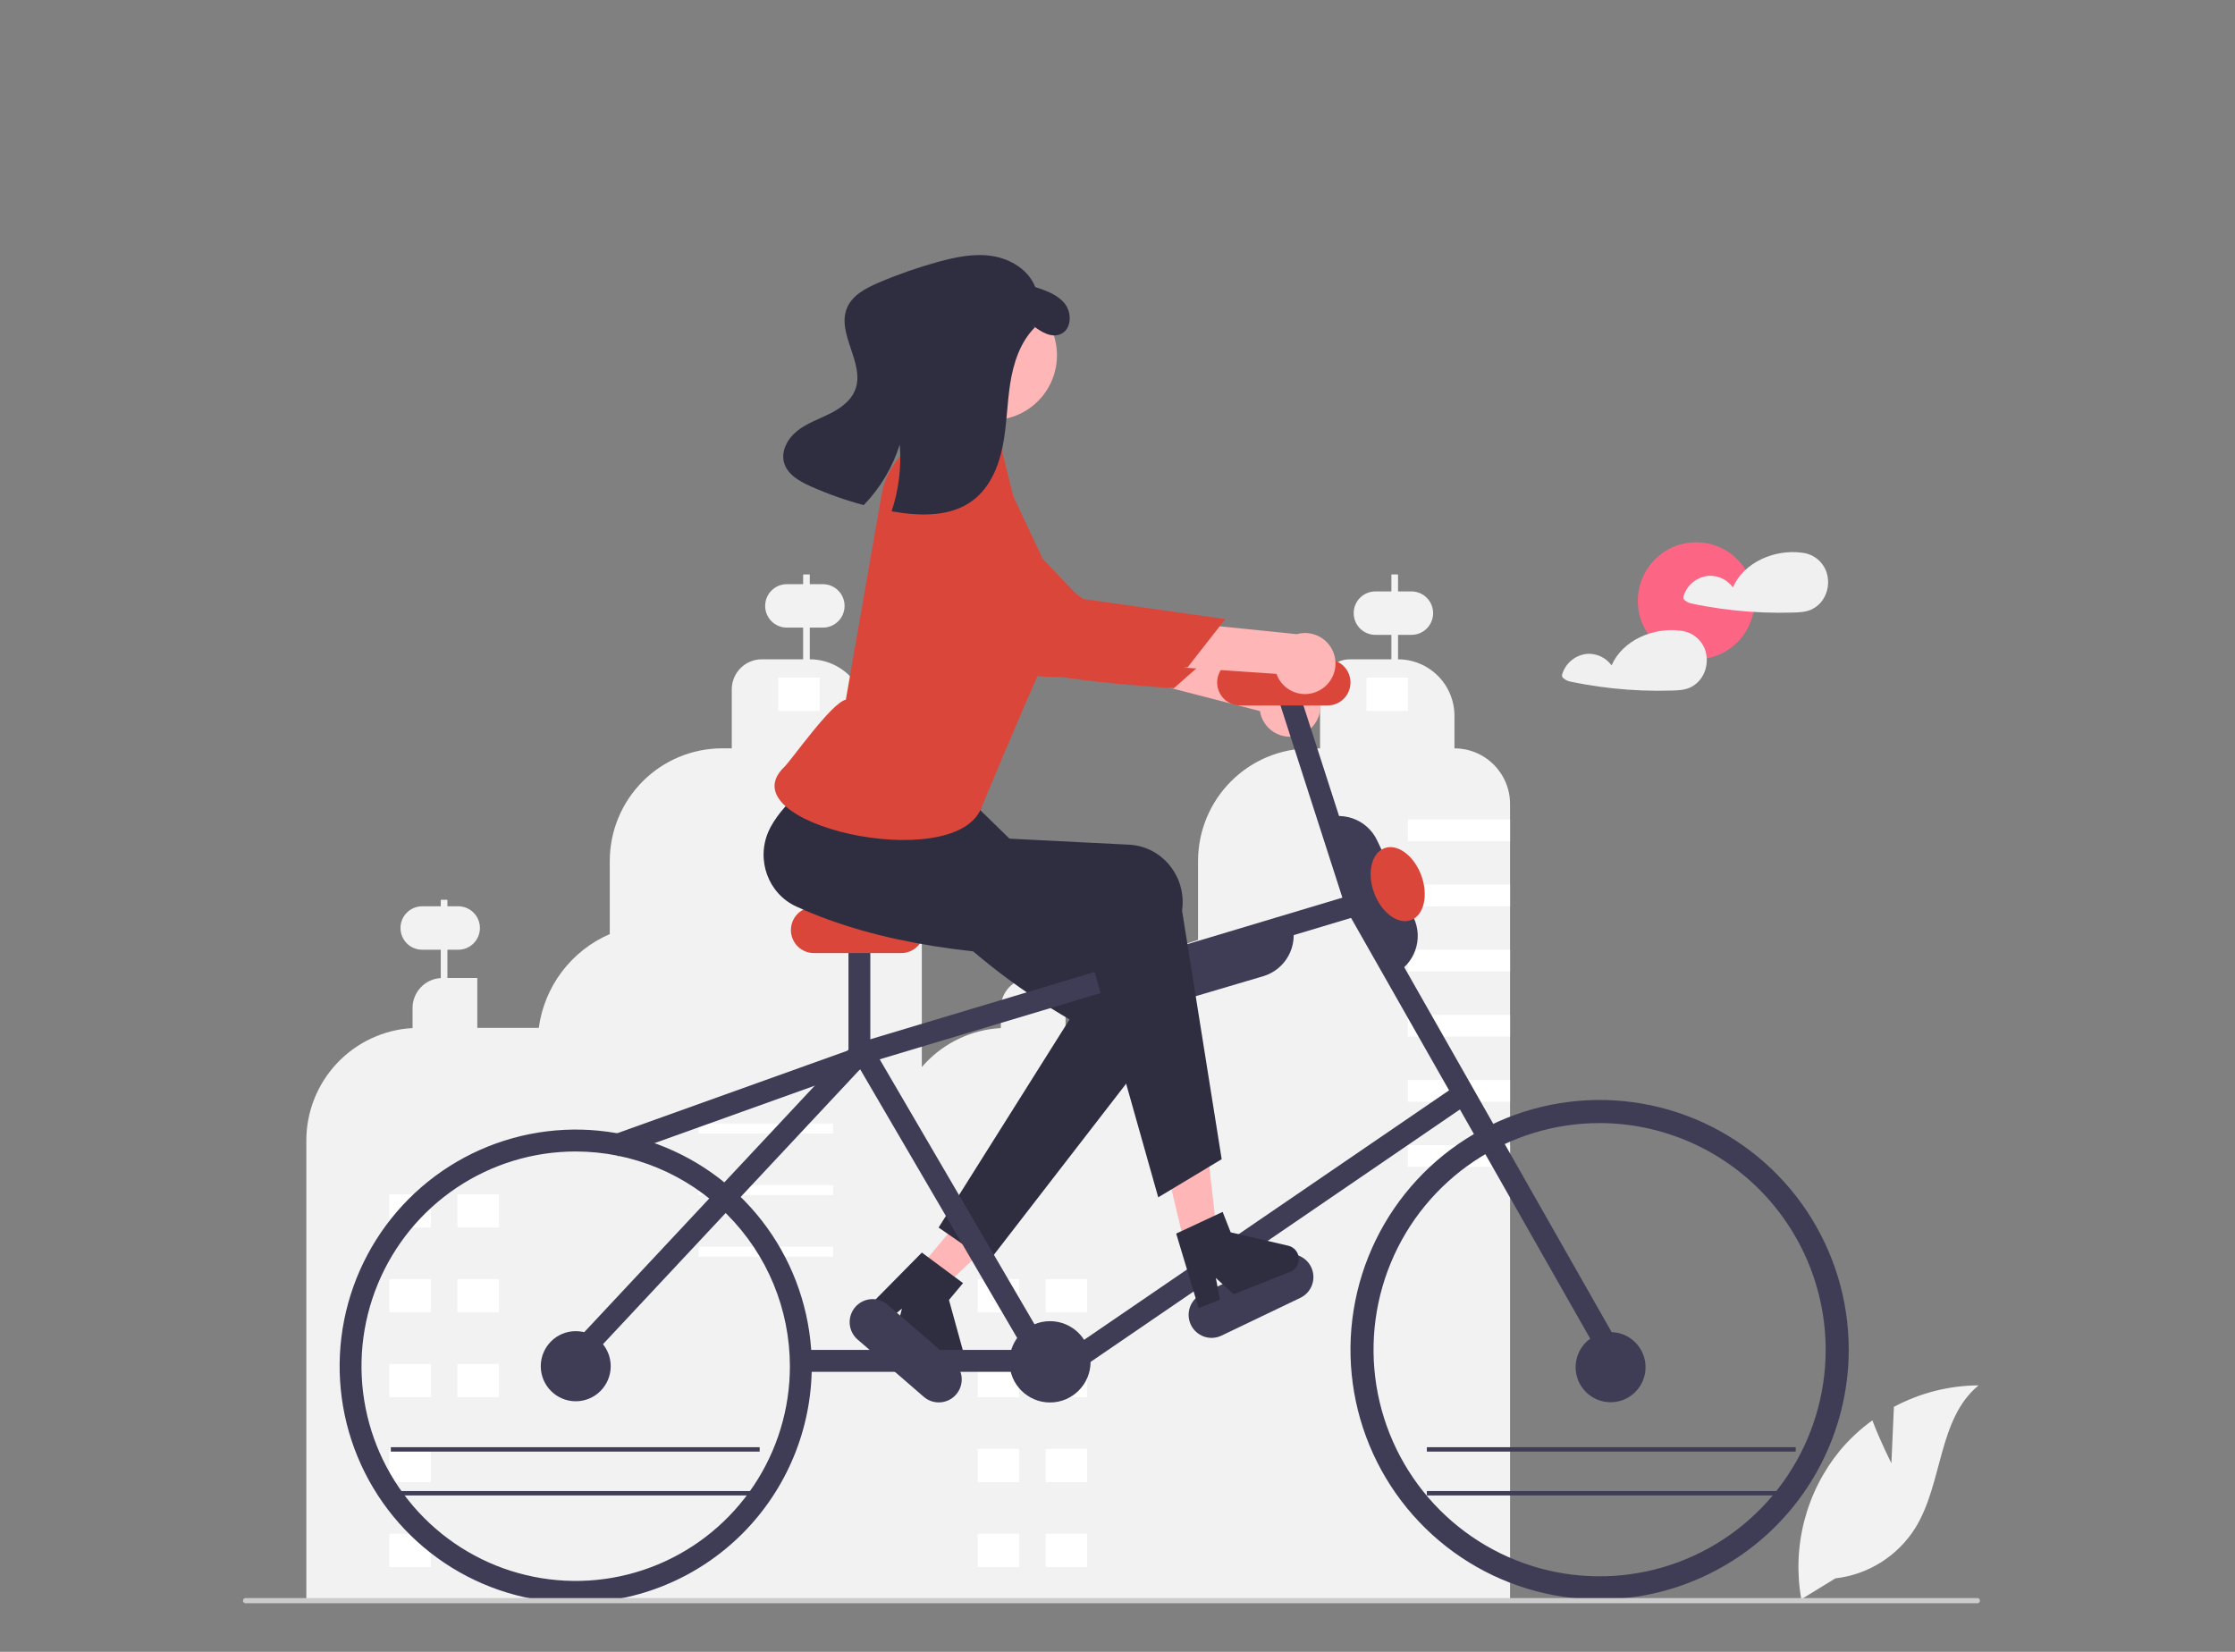 <svg width="184" height="136" viewBox="0 0 184 136" fill="none" xmlns="http://www.w3.org/2000/svg">
<rect x="0" y="0" width="184" height="136" fill="#808080" stroke="none"/>
<g clip-path="url(#clip0_3193_364)">
<path d="M122.978 62.958C122.553 62.531 122.049 62.192 121.493 61.962C120.938 61.731 120.342 61.613 119.741 61.614V58.941C119.741 58.329 119.621 57.724 119.388 57.158C119.155 56.593 118.813 56.079 118.381 55.647C117.95 55.214 117.437 54.871 116.873 54.637C116.31 54.403 115.705 54.283 115.095 54.284V52.269H116.201C116.674 52.269 117.127 52.081 117.462 51.746C117.796 51.41 117.984 50.956 117.984 50.481C117.984 50.007 117.796 49.552 117.462 49.217C117.127 48.882 116.674 48.693 116.201 48.693H115.095V47.296H114.548V48.693H113.228C112.755 48.693 112.302 48.882 111.967 49.217C111.633 49.552 111.445 50.007 111.445 50.481C111.445 50.956 111.633 51.41 111.967 51.746C112.302 52.081 112.755 52.269 113.228 52.269H114.548V54.284H111.142C110.818 54.283 110.497 54.347 110.198 54.472C109.898 54.596 109.626 54.778 109.397 55.008C109.168 55.237 108.986 55.51 108.862 55.81C108.738 56.11 108.675 56.432 108.675 56.757V61.614H107.887C106.671 61.614 105.468 61.854 104.345 62.32C103.222 62.786 102.201 63.47 101.342 64.332C100.482 65.193 99.8 66.216 99.335 67.342C98.87 68.468 98.631 69.674 98.631 70.893V77.384C96.949 77.87 95.427 78.798 94.222 80.071C93.018 81.345 92.175 82.918 91.781 84.628H87.724V80.518H85.264V78.79H86.774C87.247 78.79 87.7 78.601 88.035 78.266C88.369 77.931 88.557 77.476 88.557 77.002C88.557 76.528 88.369 76.073 88.035 75.737C87.7 75.402 87.247 75.214 86.774 75.214H85.264V74.079H84.717V75.214H83.801C83.328 75.214 82.875 75.402 82.54 75.737C82.206 76.073 82.018 76.528 82.018 77.002C82.018 77.476 82.206 77.931 82.54 78.266C82.875 78.601 83.328 78.79 83.801 78.79H84.717V80.525C84.089 80.562 83.499 80.837 83.067 81.296C82.635 81.754 82.394 82.361 82.394 82.992V84.642C80.031 84.773 77.808 85.807 76.181 87.53C74.555 89.253 73.648 91.536 73.648 93.908V131.89H98.631V131.89H124.318V66.203C124.32 65.6 124.202 65.003 123.972 64.446C123.742 63.889 123.404 63.383 122.978 62.958Z" fill="#F2F2F2"/>
<path d="M71.312 61.612V58.941C71.312 58.33 71.192 57.724 70.959 57.159C70.725 56.594 70.383 56.08 69.952 55.648C69.52 55.215 69.008 54.872 68.444 54.638C67.88 54.404 67.276 54.283 66.666 54.283V51.673H67.748C68.221 51.673 68.675 51.484 69.009 51.149C69.344 50.814 69.531 50.359 69.531 49.885C69.531 49.411 69.344 48.956 69.009 48.621C68.675 48.285 68.221 48.097 67.748 48.097H66.666V47.297H66.12V48.097H64.776C64.303 48.097 63.849 48.285 63.515 48.621C63.18 48.956 62.992 49.411 62.992 49.885C62.992 50.359 63.18 50.814 63.515 51.149C63.849 51.484 64.303 51.673 64.776 51.673H66.12V54.283H62.711C62.387 54.283 62.066 54.347 61.767 54.472C61.468 54.596 61.196 54.778 60.966 55.008C60.737 55.238 60.556 55.511 60.431 55.811C60.307 56.111 60.244 56.432 60.244 56.757V61.612H59.457C57.002 61.612 54.647 62.59 52.911 64.331C51.175 66.071 50.2 68.432 50.2 70.893V76.906C48.644 77.578 47.288 78.642 46.264 79.995C45.24 81.348 44.582 82.944 44.356 84.627H39.294V80.517H36.834V78.193H37.727C38.2 78.193 38.653 78.005 38.988 77.669C39.322 77.334 39.51 76.879 39.51 76.405C39.51 75.931 39.322 75.476 38.988 75.141C38.653 74.806 38.2 74.617 37.727 74.617H36.834V74.079H36.288V74.617H34.754C34.281 74.617 33.828 74.806 33.493 75.141C33.159 75.476 32.971 75.931 32.971 76.405C32.971 76.879 33.159 77.334 33.493 77.669C33.828 78.005 34.281 78.193 34.754 78.193H36.288V80.525C35.66 80.561 35.069 80.837 34.637 81.296C34.206 81.754 33.965 82.361 33.965 82.991V84.642C31.602 84.773 29.378 85.806 27.752 87.53C26.125 89.253 25.219 91.535 25.219 93.907V131.889H75.89V66.202C75.89 65.599 75.772 65.002 75.542 64.445C75.312 63.889 74.975 63.383 74.549 62.957C74.124 62.531 73.62 62.193 73.064 61.962C72.509 61.731 71.914 61.612 71.312 61.612Z" fill="#F2F2F2"/>
<path d="M37.654 101.066H41.07V98.327H37.654V101.066Z" fill="white"/>
<path d="M32.053 101.066H35.469V98.327H32.053V101.066Z" fill="white"/>
<path d="M37.654 108.053H41.07V105.313H37.654V108.053Z" fill="white"/>
<path d="M32.053 108.053H35.469V105.313H32.053V108.053Z" fill="white"/>
<path d="M37.654 115.039H41.07V112.299H37.654V115.039Z" fill="white"/>
<path d="M32.053 115.039H35.469V112.299H32.053V115.039Z" fill="white"/>
<path d="M32.053 122.026H35.469V119.287H32.053V122.026Z" fill="white"/>
<path d="M32.053 129.013H35.469V126.273H32.053V129.013Z" fill="white"/>
<path d="M57.513 93.326H68.582V92.504H57.513V93.326Z" fill="white"/>
<path d="M57.513 98.394H68.582V97.573H57.513V98.394Z" fill="white"/>
<path d="M57.513 103.464H68.582V102.642H57.513V103.464Z" fill="white"/>
<path d="M64.072 58.53H67.488V55.79H64.072V58.53Z" fill="white"/>
<path d="M86.084 108.053H89.5V105.313H86.084V108.053Z" fill="white"/>
<path d="M80.482 108.053H83.898V105.313H80.482V108.053Z" fill="white"/>
<path d="M86.084 115.039H89.5V112.299H86.084V115.039Z" fill="white"/>
<path d="M80.482 115.039H83.898V112.299H80.482V115.039Z" fill="white"/>
<path d="M86.084 122.026H89.5V119.287H86.084V122.026Z" fill="white"/>
<path d="M80.482 122.026H83.898V119.287H80.482V122.026Z" fill="white"/>
<path d="M86.084 129.013H89.5V126.273H86.084V129.013Z" fill="white"/>
<path d="M80.482 129.013H83.898V126.273H80.482V129.013Z" fill="white"/>
<path d="M112.498 58.53H115.914V55.79H112.498V58.53Z" fill="white"/>
<path d="M124.317 67.466H115.902V69.254H124.317V67.466Z" fill="white"/>
<path d="M124.317 72.829H115.902V74.617H124.317V72.829Z" fill="white"/>
<path d="M124.317 78.193H115.902V79.981H124.317V78.193Z" fill="white"/>
<path d="M124.317 83.557H115.902V85.344H124.317V83.557Z" fill="white"/>
<path d="M124.317 88.921H115.902V90.709H124.317V88.921Z" fill="white"/>
<path d="M124.317 94.284H115.902V96.072H124.317V94.284Z" fill="white"/>
<path d="M75.648 104.447L77.582 106.069L84.881 99.198L82.028 96.805L75.648 104.447Z" fill="#FFB6B6"/>
<path d="M81.367 103.899L77.272 101.066L88.053 83.931C80.239 79.379 74.866 73.825 70.482 67.724C68.992 65.665 68.083 63.269 70.162 61.725C70.259 61.652 70.359 61.584 70.461 61.519C72.832 60.039 72.062 62.258 75.311 61.168L78.247 64.307L84.59 70.494L95.408 77.418C97.584 78.81 98.188 81.738 96.757 83.959C96.681 84.076 96.6 84.19 96.515 84.3L81.367 103.899Z" fill="#2F2E41"/>
<path d="M75.894 103.126L79.284 105.641L78.126 107.028L79.422 111.729C79.486 111.961 79.474 112.207 79.388 112.432C79.303 112.657 79.148 112.849 78.946 112.979C78.744 113.11 78.505 113.172 78.266 113.157C78.026 113.142 77.797 113.05 77.613 112.896L73.769 109.671L74.251 107.743L72.848 108.898L71.398 107.682L75.894 103.126Z" fill="#2F2E41"/>
<path d="M71.163 86.005L50.254 93.501L50.86 95.2L71.769 87.704L71.163 86.005Z" fill="#3F3D56"/>
<path d="M76.051 115.002L70.603 110.286C70.224 109.958 69.991 109.492 69.954 108.991C69.918 108.49 70.081 107.995 70.409 107.615C70.736 107.235 71.201 107.001 71.7 106.964C72.2 106.927 72.694 107.091 73.073 107.419L78.521 112.135C78.709 112.297 78.863 112.495 78.975 112.718C79.086 112.94 79.153 113.182 79.171 113.43C79.189 113.678 79.159 113.928 79.081 114.164C79.003 114.4 78.879 114.619 78.717 114.807C78.555 114.995 78.357 115.15 78.135 115.261C77.914 115.373 77.672 115.44 77.424 115.458C77.177 115.476 76.928 115.445 76.693 115.367C76.457 115.289 76.239 115.165 76.051 115.002Z" fill="#3F3D56"/>
<path d="M107.001 60.519C106.657 60.638 106.291 60.68 105.929 60.642C105.567 60.604 105.217 60.486 104.905 60.298C104.593 60.11 104.326 59.856 104.122 59.553C103.919 59.25 103.784 58.906 103.728 58.545L84.266 53.521L87.44 50.183L105.976 55.639C106.587 55.584 107.197 55.756 107.69 56.121C108.183 56.487 108.525 57.021 108.651 57.623C108.777 58.224 108.679 58.851 108.375 59.385C108.071 59.919 107.582 60.322 107.001 60.519Z" fill="#FFB6B6"/>
<path d="M77.433 37.192C77.433 37.192 74.268 37.56 74.325 41.216C74.382 44.871 82.139 53.2 83.35 54.579C84.56 55.959 96.638 56.664 96.638 56.664L100.411 53.338L89.224 49.56L77.433 37.192Z" fill="#DA473A"/>
<path d="M71.016 54.352L70.302 57.708C70.302 57.708 69.003 60.502 69.255 61.249C69.505 61.991 80.751 66.026 80.751 66.026C80.751 66.026 81.714 60.993 83.322 57.597L71.016 54.352Z" fill="#FFB6B6"/>
<path d="M107.054 106.854L100.559 109.965C100.107 110.182 99.588 110.209 99.115 110.042C98.643 109.874 98.256 109.526 98.04 109.072C97.824 108.619 97.796 108.098 97.963 107.625C98.13 107.151 98.478 106.763 98.93 106.547L105.425 103.436C105.877 103.219 106.397 103.192 106.869 103.359C107.342 103.527 107.729 103.875 107.945 104.329C108.161 104.782 108.188 105.303 108.021 105.776C107.854 106.25 107.506 106.638 107.054 106.854Z" fill="#3F3D56"/>
<path d="M131.69 131.686C127.634 131.686 123.668 130.48 120.295 128.22C116.922 125.961 114.293 122.75 112.741 118.993C111.189 115.235 110.782 111.101 111.574 107.113C112.365 103.124 114.319 99.46 117.187 96.585C120.056 93.709 123.71 91.751 127.689 90.958C131.667 90.164 135.791 90.571 139.539 92.128C143.287 93.684 146.49 96.319 148.744 99.701C150.998 103.082 152.201 107.057 152.201 111.124C152.195 116.575 150.032 121.802 146.187 125.656C142.341 129.511 137.128 131.679 131.69 131.686ZM131.69 92.466C128.009 92.466 124.411 93.561 121.35 95.611C118.29 97.661 115.904 100.575 114.496 103.984C113.087 107.393 112.718 111.145 113.436 114.764C114.155 118.383 115.927 121.708 118.53 124.317C121.133 126.926 124.449 128.703 128.059 129.423C131.67 130.143 135.412 129.774 138.812 128.362C142.213 126.949 145.12 124.558 147.165 121.49C149.21 118.421 150.302 114.814 150.302 111.124C150.296 106.177 148.333 101.435 144.844 97.937C141.355 94.439 136.625 92.472 131.69 92.466Z" fill="#3F3D56"/>
<path d="M132.594 115.449C134.184 115.449 135.473 114.157 135.473 112.563C135.473 110.969 134.184 109.677 132.594 109.677C131.004 109.677 129.715 110.969 129.715 112.563C129.715 114.157 131.004 115.449 132.594 115.449Z" fill="#3F3D56"/>
<path d="M47.395 131.966C43.552 131.966 39.794 130.823 36.598 128.682C33.402 126.541 30.911 123.499 29.44 119.939C27.969 116.379 27.584 112.461 28.334 108.682C29.084 104.903 30.935 101.431 33.653 98.706C36.371 95.982 39.834 94.126 43.604 93.374C47.374 92.623 51.282 93.008 54.833 94.483C58.384 95.958 61.419 98.455 63.555 101.659C65.69 104.863 66.83 108.63 66.83 112.483C66.824 117.648 64.775 122.6 61.131 126.253C57.488 129.905 52.548 131.96 47.395 131.966ZM47.395 94.804C43.908 94.804 40.498 95.841 37.598 97.783C34.698 99.726 32.438 102.487 31.103 105.717C29.768 108.948 29.419 112.502 30.099 115.932C30.78 119.361 32.459 122.511 34.926 124.984C37.392 127.456 40.534 129.14 43.955 129.822C47.376 130.504 50.922 130.154 54.144 128.816C57.366 127.478 60.121 125.212 62.058 122.305C63.996 119.397 65.03 115.979 65.03 112.483C65.025 107.796 63.166 103.302 59.859 99.988C56.553 96.674 52.071 94.809 47.395 94.804Z" fill="#3F3D56"/>
<path d="M47.399 115.369C48.989 115.369 50.278 114.077 50.278 112.483C50.278 110.889 48.989 109.597 47.399 109.597C45.809 109.597 44.52 110.889 44.52 112.483C44.52 114.077 45.809 115.369 47.399 115.369Z" fill="#3F3D56"/>
<path d="M86.444 115.469C88.288 115.469 89.783 113.971 89.783 112.122C89.783 110.274 88.288 108.775 86.444 108.775C84.6 108.775 83.106 110.274 83.106 112.122C83.106 113.971 84.6 115.469 86.444 115.469Z" fill="#3F3D56"/>
<path d="M48.137 112.278L46.824 111.044L70.26 85.981L112.082 73.434L132.838 109.952L131.275 110.845L111.227 75.573L71.241 87.57L48.137 112.278Z" fill="#3F3D56"/>
<path d="M83.61 111.141H65.926V112.945H83.61V111.141Z" fill="#3F3D56"/>
<path d="M71.651 77.344H69.852V86.775H71.651V77.344Z" fill="#3F3D56"/>
<path d="M106.638 56.002L104.926 56.557L110.796 74.781L112.509 74.226L106.638 56.002Z" fill="#3F3D56"/>
<path d="M71.471 85.589L69.918 86.501L84.674 111.757L86.227 110.845L71.471 85.589Z" fill="#3F3D56"/>
<path d="M120.033 89.267L88.363 110.917L89.377 112.407L121.047 90.758L120.033 89.267Z" fill="#3F3D56"/>
<path d="M74.201 78.468H67.003C66.502 78.468 66.021 78.269 65.667 77.913C65.312 77.558 65.113 77.076 65.113 76.574C65.113 76.072 65.312 75.59 65.667 75.234C66.021 74.879 66.502 74.68 67.003 74.68H74.201C74.702 74.68 75.182 74.879 75.537 75.234C75.891 75.59 76.09 76.072 76.09 76.574C76.09 77.076 75.891 77.558 75.537 77.913C75.182 78.269 74.702 78.468 74.201 78.468Z" fill="#DA473A"/>
<path d="M109.291 58.083H102.093C101.591 58.083 101.111 57.884 100.757 57.529C100.402 57.173 100.203 56.691 100.203 56.189C100.203 55.687 100.402 55.205 100.757 54.85C101.111 54.495 101.591 54.295 102.093 54.295H109.291C109.792 54.295 110.272 54.495 110.627 54.85C110.981 55.205 111.18 55.687 111.18 56.189C111.18 56.691 110.981 57.173 110.627 57.529C110.272 57.884 109.792 58.083 109.291 58.083Z" fill="#DA473A"/>
<path d="M155.713 120.47L155.919 115.83C158.065 114.68 160.458 114.073 162.891 114.061C159.542 116.805 159.961 122.096 157.691 125.786C156.974 126.932 156.009 127.901 154.868 128.622C153.726 129.343 152.438 129.798 151.097 129.951L148.295 131.671C147.911 129.523 147.996 127.316 148.544 125.203C149.092 123.09 150.091 121.121 151.471 119.432C152.255 118.493 153.153 117.656 154.145 116.941C154.817 118.715 155.713 120.47 155.713 120.47Z" fill="#F2F2F2"/>
<path d="M163 131.785C163 131.813 162.995 131.841 162.984 131.867C162.973 131.893 162.957 131.917 162.937 131.937C162.918 131.957 162.894 131.973 162.868 131.983C162.842 131.994 162.814 132 162.786 132H20.214C20.157 132 20.103 131.977 20.063 131.937C20.023 131.897 20 131.842 20 131.785C20 131.728 20.023 131.673 20.063 131.633C20.103 131.593 20.157 131.57 20.214 131.57H162.786C162.814 131.57 162.842 131.576 162.868 131.586C162.894 131.597 162.918 131.613 162.937 131.633C162.957 131.653 162.973 131.677 162.984 131.703C162.995 131.729 163 131.757 163 131.785Z" fill="#CCCCCC"/>
<path d="M82.588 34.507C85.484 34.013 87.434 31.258 86.941 28.354C86.449 25.45 83.701 23.496 80.804 23.99C77.907 24.483 75.958 27.238 76.45 30.142C76.943 33.046 79.691 35.001 82.588 34.507Z" fill="#FFB6B6"/>
<path d="M139.641 54.284C142.294 54.284 144.445 52.127 144.445 49.467C144.445 46.807 142.294 44.65 139.641 44.65C136.987 44.65 134.836 46.807 134.836 49.467C134.836 52.127 136.987 54.284 139.641 54.284Z" fill="#FD6584"/>
<path d="M150.396 47.187C150.26 46.741 149.998 46.345 149.64 46.047C149.283 45.749 148.846 45.563 148.384 45.511C148.374 45.509 148.364 45.511 148.354 45.51C148.34 45.506 148.327 45.503 148.313 45.501C146.115 45.216 143.579 46.27 142.663 48.358C142.44 48.053 142.146 47.806 141.806 47.64C141.466 47.474 141.091 47.394 140.714 47.406C140.227 47.438 139.762 47.62 139.382 47.927C139.002 48.234 138.726 48.651 138.59 49.121C138.576 49.179 138.58 49.24 138.603 49.295C138.625 49.35 138.664 49.396 138.714 49.427C138.86 49.55 139.031 49.638 139.216 49.682C139.615 49.767 140.016 49.845 140.418 49.915C141.202 50.053 141.99 50.164 142.783 50.249C144.391 50.422 146.01 50.483 147.627 50.433C148.165 50.416 148.684 50.398 149.178 50.16C149.537 49.982 149.843 49.714 150.068 49.381C150.279 49.062 150.418 48.7 150.475 48.32C150.531 47.941 150.505 47.554 150.396 47.187Z" fill="#F0F0F0"/>
<path d="M140.408 53.609C140.272 53.164 140.009 52.768 139.652 52.47C139.294 52.172 138.858 51.986 138.396 51.933C138.386 51.932 138.376 51.934 138.365 51.933C138.352 51.929 138.338 51.926 138.324 51.924C136.127 51.639 133.591 52.693 132.675 54.781C132.452 54.475 132.157 54.229 131.818 54.063C131.478 53.897 131.103 53.817 130.726 53.828C130.239 53.861 129.773 54.043 129.394 54.35C129.014 54.657 128.737 55.074 128.602 55.544C128.588 55.602 128.592 55.663 128.614 55.718C128.637 55.772 128.676 55.819 128.726 55.85C128.871 55.973 129.043 56.061 129.228 56.105C129.627 56.19 130.028 56.268 130.43 56.338C131.214 56.476 132.002 56.587 132.794 56.672C134.403 56.845 136.021 56.906 137.638 56.855C138.177 56.839 138.696 56.821 139.19 56.583C139.549 56.405 139.855 56.136 140.079 55.804C140.291 55.484 140.43 55.122 140.486 54.743C140.543 54.364 140.516 53.977 140.408 53.609Z" fill="#F0F0F0"/>
<path d="M114.63 80.277L108.621 67.561L108.702 67.522C109.119 67.325 109.57 67.211 110.03 67.188C110.491 67.165 110.951 67.233 111.385 67.388C111.819 67.544 112.218 67.783 112.56 68.093C112.901 68.403 113.179 68.778 113.376 69.195L116.38 75.553C116.578 75.971 116.691 76.423 116.714 76.885C116.737 77.346 116.669 77.808 116.514 78.243C116.359 78.677 116.12 79.078 115.811 79.42C115.501 79.763 115.128 80.041 114.712 80.239L114.63 80.277Z" fill="#3F3D56"/>
<path d="M96.261 82.512C95.505 82.51 94.769 82.264 94.163 81.809C93.558 81.354 93.115 80.716 92.9 79.988L92.875 79.902L106.337 75.92L106.363 76.006C106.493 76.45 106.535 76.914 106.487 77.373C106.438 77.833 106.3 78.278 106.079 78.684C105.859 79.09 105.561 79.448 105.203 79.738C104.844 80.028 104.432 80.245 103.99 80.376L97.259 82.367C96.935 82.463 96.599 82.512 96.261 82.512Z" fill="#3F3D56"/>
<path d="M97.99 104.427L100.439 103.821L99.307 93.846L95.691 94.74L97.99 104.427Z" fill="#FFB6B6"/>
<path d="M96.832 101.564L100.655 99.778L101.318 101.46L106.057 102.562C106.291 102.617 106.501 102.745 106.658 102.928C106.814 103.11 106.908 103.339 106.926 103.579C106.943 103.819 106.884 104.059 106.757 104.263C106.629 104.467 106.44 104.625 106.216 104.713L101.555 106.56L100.095 105.215L100.438 107.003L98.68 107.699L96.832 101.564Z" fill="#2F2E41"/>
<path d="M100.577 95.439L95.353 98.579L89.783 78.856C80.746 78.778 72.39 77.764 65.567 74.64C63.256 73.591 62.228 70.816 63.271 68.442C63.32 68.331 63.373 68.222 63.429 68.115C64.758 65.652 67.332 64.206 69.617 61.647L80.949 65.841L80.137 68.9L92.956 69.545C95.534 69.675 97.505 71.92 97.358 74.559C97.35 74.698 97.337 74.837 97.317 74.976L100.577 95.439Z" fill="#2F2E41"/>
<path d="M78.421 34.456L81.903 36.282C82.096 36.358 82.259 36.494 82.371 36.668C82.484 36.843 82.538 37.048 82.529 37.256L83.436 40.895L86.627 47.667C86.627 47.667 87.459 51.272 85.872 54.675C84.285 58.079 80.772 66.563 80.772 66.563C78.481 72.064 59.676 67.815 64.577 63.135C65.16 62.578 68.437 57.874 69.636 57.604L72.579 40.725C72.727 39.834 73.07 38.986 73.584 38.244C74.097 37.501 74.768 36.882 75.549 36.43C76.02 36.163 76.457 36.005 76.756 36.085C77.439 36.245 77.762 34.695 78.421 34.456Z" fill="#DA473A"/>
<path d="M108.666 56.82C108.349 57.001 107.997 57.109 107.634 57.138C107.271 57.167 106.906 57.116 106.564 56.989C106.223 56.861 105.914 56.66 105.659 56.4C105.403 56.139 105.208 55.826 105.086 55.482L85.035 54.123L87.544 50.257L106.765 52.212C107.355 52.045 107.986 52.102 108.537 52.371C109.089 52.639 109.523 53.102 109.757 53.67C109.992 54.238 110.01 54.872 109.809 55.453C109.607 56.033 109.201 56.52 108.666 56.82Z" fill="#FFB6B6"/>
<path d="M75.333 39.327C75.333 39.327 72.289 40.27 73.014 43.854C73.739 47.437 82.889 54.197 84.331 55.331C85.773 56.465 97.775 54.936 97.775 54.936L100.875 50.973L89.186 49.316L75.333 39.327Z" fill="#DA473A"/>
<path d="M87.37 27.484C86.567 27.881 85.657 27.306 84.954 26.734L85.206 26.947C83.986 28.162 83.428 29.896 83.164 31.601C82.9 33.304 82.886 35.043 82.549 36.734C82.211 38.424 81.492 40.126 80.127 41.173C78.299 42.575 75.756 42.512 73.491 42.111C73.461 42.106 73.433 42.101 73.402 42.096C73.993 40.328 74.221 38.459 74.073 36.601C73.486 38.471 72.472 40.177 71.111 41.584C69.607 41.186 68.138 40.666 66.718 40.031C65.799 39.618 64.809 39.051 64.545 38.077C64.281 37.11 64.861 36.087 65.645 35.467C66.429 34.847 67.395 34.517 68.29 34.072C69.185 33.629 70.067 33.001 70.418 32.062C71.225 29.905 68.836 27.463 69.736 25.34C70.179 24.297 71.286 23.72 72.328 23.274C73.917 22.594 75.551 22.023 77.218 21.564C78.681 21.161 80.21 20.843 81.707 21.082C83.204 21.321 84.677 22.218 85.23 23.635C86.13 23.93 87.087 24.262 87.671 25.014C88.254 25.764 88.221 27.065 87.37 27.484Z" fill="#2F2E41"/>
<path d="M62.54 119.152H32.176V119.513H62.54V119.152Z" fill="#3F3D56"/>
<path d="M62.54 122.761H32.176V123.122H62.54V122.761Z" fill="#3F3D56"/>
<path d="M147.833 119.152H117.469V119.513H147.833V119.152Z" fill="#3F3D56"/>
<path d="M147.833 122.761H117.469V123.122H147.833V122.761Z" fill="#3F3D56"/>
<path d="M116.16 75.755C117.232 75.357 117.612 73.71 117.009 72.074C116.406 70.439 115.048 69.435 113.976 69.832C112.904 70.23 112.524 71.877 113.127 73.513C113.73 75.148 115.088 76.152 116.16 75.755Z" fill="#DA473A"/>
</g>
<defs>
<clipPath id="clip0_3193_364">
<rect width="143" height="111" fill="white" transform="translate(20 21)"/>
</clipPath>
</defs>
</svg>
